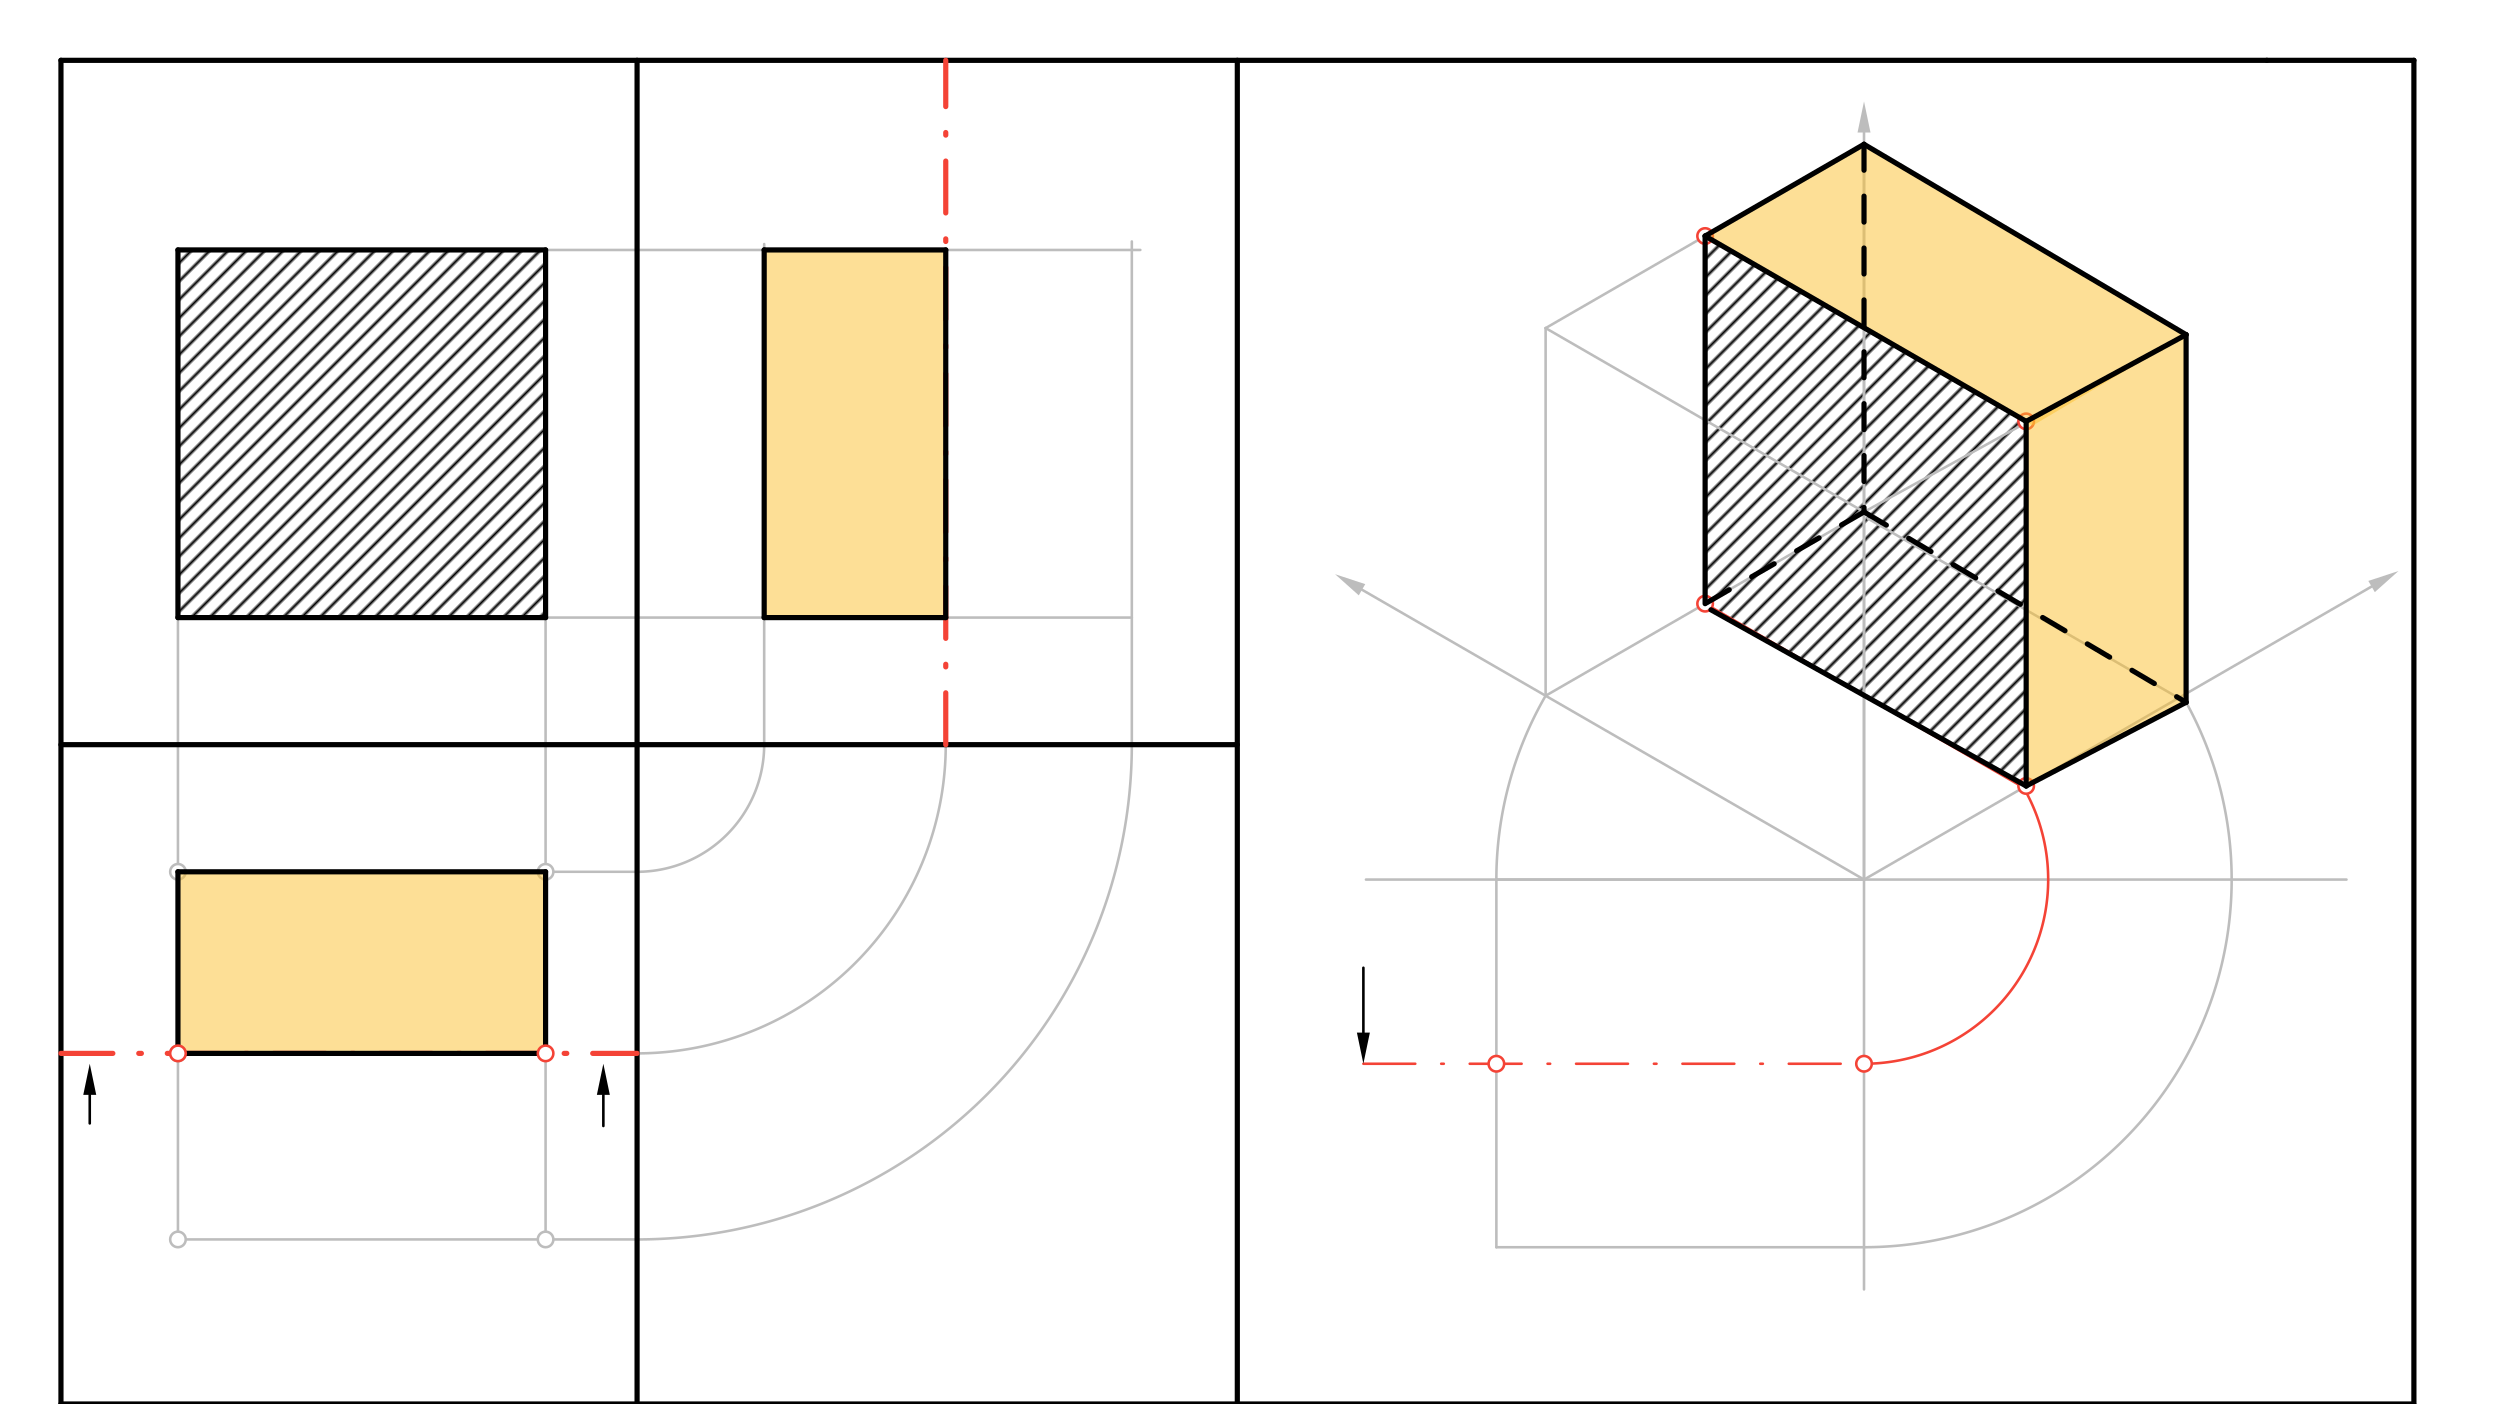 <svg xmlns="http://www.w3.org/2000/svg" class="svg--816" height="100%" preserveAspectRatio="xMidYMid meet" viewBox="0 0 963.78 541.417" width="100%"><defs><marker id="marker-arrow" markerHeight="16" markerUnits="userSpaceOnUse" markerWidth="24" orient="auto-start-reverse" refX="24" refY="4" viewBox="0 0 24 8"><path d="M 0 0 L 24 4 L 0 8 z" stroke="inherit"></path></marker></defs><g class="aux-layer--949"><g class="element--733"><defs><pattern height="5" id="fill_92_f3k43v__pattern-stripes" patternTransform="rotate(-45)" patternUnits="userSpaceOnUse" width="5"><rect fill="#000000" height="1" transform="translate(0,0)" width="5"></rect></pattern></defs><g fill="url(#fill_92_f3k43v__pattern-stripes)"><path d="M 68.6 96.355 L 68.6 238.088 L 210.332 238.088 L 210.332 238.088 L 210.332 96.355 L 68.6 96.355 Z" stroke="none"></path></g></g><g class="element--733"><defs><pattern height="5" id="fill_164_6lx583__pattern-stripes" patternTransform="rotate(-45)" patternUnits="userSpaceOnUse" width="5"><rect fill="#000000" height="1" transform="translate(0,0)" width="5"></rect></pattern></defs><g fill="url(#fill_164_6lx583__pattern-stripes)"><path d="M 657.344 90.989 L 657.344 232.721 L 781.111 302.997 L 781.111 162.446 L 657.344 90.989 Z" stroke="none"></path></g></g><g class="element--733"><line stroke="#BDBDBD" stroke-dasharray="none" stroke-linecap="round" stroke-width="1" x1="68.6" x2="210.332" y1="336.088" y2="336.088"></line></g><g class="element--733"><line stroke="#BDBDBD" stroke-dasharray="none" stroke-linecap="round" stroke-width="1" x1="210.332" x2="210.332" y1="336.088" y2="477.82"></line></g><g class="element--733"><line stroke="#BDBDBD" stroke-dasharray="none" stroke-linecap="round" stroke-width="1" x1="210.332" x2="68.6" y1="477.82" y2="477.82"></line></g><g class="element--733"><line stroke="#BDBDBD" stroke-dasharray="none" stroke-linecap="round" stroke-width="1" x1="68.6" x2="68.6" y1="477.82" y2="336.088"></line></g><g class="element--733"><line stroke="#BDBDBD" stroke-dasharray="none" stroke-linecap="round" stroke-width="1" x1="68.6" x2="68.6" y1="336.088" y2="238.088"></line></g><g class="element--733"><line stroke="#BDBDBD" stroke-dasharray="none" stroke-linecap="round" stroke-width="1" x1="210.332" x2="210.332" y1="336.088" y2="238.088"></line></g><g class="element--733"><line stroke="#BDBDBD" stroke-dasharray="none" stroke-linecap="round" stroke-width="1" x1="68.6" x2="210.332" y1="238.088" y2="238.088"></line></g><g class="element--733"><line stroke="#BDBDBD" stroke-dasharray="none" stroke-linecap="round" stroke-width="1" x1="210.332" x2="210.332" y1="238.088" y2="96.355"></line></g><g class="element--733"><line stroke="#BDBDBD" stroke-dasharray="none" stroke-linecap="round" stroke-width="1" x1="68.6" x2="68.6" y1="238.088" y2="96.355"></line></g><g class="element--733"><line stroke="#BDBDBD" stroke-dasharray="none" stroke-linecap="round" stroke-width="1" x1="68.6" x2="210.332" y1="96.355" y2="96.355"></line></g><g class="element--733"><line stroke="#BDBDBD" stroke-dasharray="none" stroke-linecap="round" stroke-width="1" x1="210.332" x2="245.6" y1="336.088" y2="336.088"></line></g><g class="element--733"><line stroke="#BDBDBD" stroke-dasharray="none" stroke-linecap="round" stroke-width="1" x1="210.332" x2="245.6" y1="477.82" y2="477.82"></line></g><g class="element--733"><path d="M 245.6 336.088 A 49 49 0 0 0 294.6 287.088" fill="none" stroke="#BDBDBD" stroke-dasharray="none" stroke-linecap="round" stroke-width="1"></path></g><g class="element--733"><path d="M 245.6 477.82 A 190.732 190.732 0 0 0 436.332 287.088" fill="none" stroke="#BDBDBD" stroke-dasharray="none" stroke-linecap="round" stroke-width="1"></path></g><g class="element--733"><line stroke="#BDBDBD" stroke-dasharray="none" stroke-linecap="round" stroke-width="1" x1="294.6" x2="294.6" y1="287.088" y2="94.088"></line></g><g class="element--733"><line stroke="#BDBDBD" stroke-dasharray="none" stroke-linecap="round" stroke-width="1" x1="436.332" x2="436.332" y1="287.088" y2="93.088"></line></g><g class="element--733"><line stroke="#BDBDBD" stroke-dasharray="none" stroke-linecap="round" stroke-width="1" x1="210.332" x2="439.6" y1="96.355" y2="96.355"></line></g><g class="element--733"><line stroke="#BDBDBD" stroke-dasharray="none" stroke-linecap="round" stroke-width="1" x1="210.332" x2="436.332" y1="238.088" y2="238.088"></line></g><g class="element--733"><line stroke="#BDBDBD" stroke-dasharray="none" stroke-linecap="round" stroke-width="1" x1="526.6" x2="904.6" y1="339.088" y2="339.088"></line></g><g class="element--733"><line stroke="#BDBDBD" stroke-dasharray="none" stroke-linecap="round" stroke-width="1" x1="718.6" x2="718.6" y1="497.088" y2="51.088"></line><path d="M718.6,39.088 l12,2.5 l0,-5 z" fill="#BDBDBD" stroke="#BDBDBD" stroke-width="0" transform="rotate(90, 718.6, 39.088)"></path></g><g class="element--733"><line stroke="#BDBDBD" stroke-dasharray="none" stroke-linecap="round" stroke-width="1" x1="718.6" x2="525.075" y1="339.088" y2="227.356"></line><path d="M514.683,221.356 l12,2.5 l0,-5 z" fill="#BDBDBD" stroke="#BDBDBD" stroke-width="0" transform="rotate(30, 514.683, 221.356)"></path></g><g class="element--733"><line stroke="#BDBDBD" stroke-dasharray="none" stroke-linecap="round" stroke-width="1" x1="718.6" x2="914.267" y1="339.088" y2="226.119"></line><path d="M924.66,220.119 l12,2.5 l0,-5 z" fill="#BDBDBD" stroke="#BDBDBD" stroke-width="0" transform="rotate(150, 924.66, 220.119)"></path></g><g class="element--733"><line stroke="#BDBDBD" stroke-dasharray="none" stroke-linecap="round" stroke-width="1" x1="718.6" x2="576.868" y1="339.088" y2="339.088"></line></g><g class="element--733"><line stroke="#BDBDBD" stroke-dasharray="none" stroke-linecap="round" stroke-width="1" x1="576.868" x2="576.868" y1="339.088" y2="480.82"></line></g><g class="element--733"><line stroke="#BDBDBD" stroke-dasharray="none" stroke-linecap="round" stroke-width="1" x1="576.868" x2="718.6" y1="480.82" y2="480.82"></line></g><g class="element--733"><path d="M 245.6 406.088 A 119 119 0 0 0 364.6 287.088" fill="none" stroke="#BDBDBD" stroke-dasharray="none" stroke-linecap="round" stroke-width="1"></path></g><g class="element--733"><path d="M 576.868 339.088 A 141.732 141.732 0 0 1 595.856 268.221" fill="none" stroke="#BDBDBD" stroke-dasharray="none" stroke-linecap="round" stroke-width="1"></path></g><g class="element--733"><path d="M 718.6 480.82 A 141.732 141.732 0 0 0 842.768 270.747" fill="none" stroke="#BDBDBD" stroke-dasharray="none" stroke-linecap="round" stroke-width="1"></path></g><g class="element--733"><line stroke="#BDBDBD" stroke-dasharray="none" stroke-linecap="round" stroke-width="1" x1="842.768" x2="720.024" y1="270.747" y2="199.881"></line></g><g class="element--733"><line stroke="#BDBDBD" stroke-dasharray="none" stroke-linecap="round" stroke-width="1" x1="595.856" x2="718.6" y1="268.221" y2="197.355"></line></g><g class="element--733"><line stroke="#BDBDBD" stroke-dasharray="none" stroke-linecap="round" stroke-width="1" x1="595.856" x2="595.856" y1="268.221" y2="126.489"></line></g><g class="element--733"><line stroke="#BDBDBD" stroke-dasharray="none" stroke-linecap="round" stroke-width="1" x1="718.6" x2="718.6" y1="197.355" y2="55.623"></line></g><g class="element--733"><line stroke="#BDBDBD" stroke-dasharray="none" stroke-linecap="round" stroke-width="1" x1="842.768" x2="842.768" y1="270.747" y2="129.015"></line></g><g class="element--733"><line stroke="#BDBDBD" stroke-dasharray="none" stroke-linecap="round" stroke-width="1" x1="718.6" x2="718.6" y1="339.088" y2="197.355"></line></g><g class="element--733"><line stroke="#BDBDBD" stroke-dasharray="none" stroke-linecap="round" stroke-width="1" x1="842.768" x2="718.6" y1="129.015" y2="197.355"></line></g><g class="element--733"><line stroke="#BDBDBD" stroke-dasharray="none" stroke-linecap="round" stroke-width="1" x1="718.6" x2="595.856" y1="197.355" y2="126.489"></line></g><g class="element--733"><line stroke="#BDBDBD" stroke-dasharray="none" stroke-linecap="round" stroke-width="1" x1="595.856" x2="718.6" y1="126.489" y2="55.623"></line></g><g class="element--733"><line stroke="#BDBDBD" stroke-dasharray="none" stroke-linecap="round" stroke-width="1" x1="718.6" x2="842.768" y1="55.623" y2="129.015"></line></g><g class="element--733"><line stroke="#F44336" stroke-dasharray="20, 10, 1, 10" stroke-linecap="round" stroke-width="1" x1="525.6" x2="718.6" y1="410.088" y2="410.088"></line></g><g class="element--733"><line stroke="#000000" stroke-dasharray="none" stroke-linecap="round" stroke-width="1" x1="525.6" x2="525.6" y1="373.088" y2="398.088"></line><path d="M525.6,410.088 l12,2.5 l0,-5 z" fill="#000000" stroke="#000000" stroke-width="0" transform="rotate(270, 525.6, 410.088)"></path></g><g class="element--733"><path d="M 718.6 410.088 A 71 71 0 0 0 780.088 303.588" fill="none" stroke="#F44336" stroke-dasharray="none" stroke-linecap="round" stroke-width="1"></path></g><g class="element--733"><line stroke="#F44336" stroke-dasharray="none" stroke-linecap="round" stroke-width="1" x1="780.088" x2="657.344" y1="303.588" y2="232.721"></line></g><g class="element--733"><line stroke="#F44336" stroke-dasharray="none" stroke-linecap="round" stroke-width="1" x1="657.344" x2="657.344" y1="232.721" y2="90.989"></line></g><g class="element--733"><line stroke="#F44336" stroke-dasharray="none" stroke-linecap="round" stroke-width="1" x1="657.344" x2="781.111" y1="90.989" y2="162.446"></line></g><g class="element--733"><line stroke="#F44336" stroke-dasharray="none" stroke-linecap="round" stroke-width="1" x1="781.111" x2="781.111" y1="162.446" y2="303.588"></line></g><g class="element--733"><circle cx="68.6" cy="477.82" r="3" stroke="#BDBDBD" stroke-width="1" fill="#ffffff"></circle>}</g><g class="element--733"><circle cx="210.332" cy="477.82" r="3" stroke="#BDBDBD" stroke-width="1" fill="#ffffff"></circle>}</g><g class="element--733"><circle cx="210.332" cy="336.088" r="3" stroke="#BDBDBD" stroke-width="1" fill="#ffffff"></circle>}</g><g class="element--733"><circle cx="68.6" cy="336.088" r="3" stroke="#BDBDBD" stroke-width="1" fill="#ffffff"></circle>}</g><g class="element--733"><circle cx="68.6" cy="406.088" r="3" stroke="#BDBDBD" stroke-width="1" fill="#ffffff"></circle>}</g><g class="element--733"><circle cx="576.868" cy="410.088" r="3" stroke="#F44336" stroke-width="1" fill="#ffffff"></circle>}</g><g class="element--733"><circle cx="718.6" cy="410.088" r="3" stroke="#F44336" stroke-width="1" fill="#ffffff"></circle>}</g><g class="element--733"><circle cx="657.344" cy="232.721" r="3" stroke="#F44336" stroke-width="1" fill="#ffffff"></circle>}</g><g class="element--733"><circle cx="781.111" cy="302.997" r="3" stroke="#F44336" stroke-width="1" fill="#ffffff"></circle>}</g><g class="element--733"><circle cx="781.111" cy="162.446" r="3" stroke="#F44336" stroke-width="1" fill="#ffffff"></circle>}</g><g class="element--733"><circle cx="657.344" cy="90.989" r="3" stroke="#F44336" stroke-width="1" fill="#ffffff"></circle>}</g></g><g class="main-layer--75a"><g class="element--733"><g fill="#FBC02D" opacity="0.5"><path d="M 68.6 336.088 L 68.6 406.088 L 210.332 406.088 L 210.332 406.088 L 210.332 336.088 L 210.332 336.088 L 68.6 336.088 Z" stroke="none"></path></g></g><g class="element--733"><g fill="#FBC02D" opacity="0.5"><path d="M 294.6 96.355 L 294.6 238.088 L 364.6 238.088 L 364.6 96.355 L 294.6 96.355 Z" stroke="none"></path></g></g><g class="element--733"><g fill="#FBC02D" opacity="0.5"><path d="M 718.6 55.623 L 657.344 90.989 L 783.6 164.088 L 842.768 129.015 L 718.6 55.623 Z" stroke="none"></path></g></g><g class="element--733"><g fill="#FBC02D" opacity="0.5"><path d="M 781.111 162.446 L 781.111 302.997 L 842.768 270.747 L 842.768 129.015 L 781.111 162.446 Z" stroke="none"></path></g></g><g class="element--733"><line stroke="#000000" stroke-dasharray="none" stroke-linecap="round" stroke-width="2" x1="23.5" x2="873.894" y1="23.25" y2="23.25"></line></g><g class="element--733"><line stroke="#000000" stroke-dasharray="none" stroke-linecap="round" stroke-width="2" x1="873.894" x2="930.587" y1="23.25" y2="23.25"></line></g><g class="element--733"><line stroke="#000000" stroke-dasharray="none" stroke-linecap="round" stroke-width="2" x1="23.5" x2="23.5" y1="23.25" y2="646.872"></line></g><g class="element--733"><line stroke="#000000" stroke-dasharray="none" stroke-linecap="round" stroke-width="2" x1="930.587" x2="930.587" y1="23.25" y2="646.872"></line></g><g class="element--733"><line stroke="#000000" stroke-dasharray="none" stroke-linecap="round" stroke-width="2" x1="930.5" x2="23.5" y1="541.25" y2="541.25"></line></g><g class="element--733"><line stroke="#000000" stroke-dasharray="none" stroke-linecap="round" stroke-width="2" x1="477" x2="477" y1="541.25" y2="23.25"></line></g><g class="element--733"><line stroke="#000000" stroke-dasharray="none" stroke-linecap="round" stroke-width="2" x1="23.5" x2="477" y1="287.088" y2="287.088"></line></g><g class="element--733"><line stroke="#000000" stroke-dasharray="none" stroke-linecap="round" stroke-width="2" x1="245.6" x2="245.6" y1="23.25" y2="541.25"></line></g><g class="element--733"><line stroke="#F44336" stroke-dasharray="20, 10, 1, 10" stroke-linecap="round" stroke-width="2" x1="23.5" x2="245.6" y1="406.088" y2="406.088"></line></g><g class="element--733"><line stroke="#000000" stroke-dasharray="none" stroke-linecap="round" stroke-width="1" x1="34.6" x2="34.6" y1="433.087" y2="422.087"></line><path d="M34.6,410.087 l12,2.5 l0,-5 z" fill="#000000" stroke="#000000" stroke-width="0" transform="rotate(90, 34.6, 410.087)"></path></g><g class="element--733"><line stroke="#000000" stroke-dasharray="none" stroke-linecap="round" stroke-width="1" x1="232.6" x2="232.6" y1="434.087" y2="422.087"></line><path d="M232.6,410.087 l12,2.5 l0,-5 z" fill="#000000" stroke="#000000" stroke-width="0" transform="rotate(90, 232.6, 410.087)"></path></g><g class="element--733"><line stroke="#F44336" stroke-dasharray="20, 10, 1, 10" stroke-linecap="round" stroke-width="2" x1="364.6" x2="364.6" y1="287.088" y2="23.25"></line></g><g class="element--733"><line stroke="#000000" stroke-dasharray="none" stroke-linecap="round" stroke-width="2" x1="68.6" x2="68.6" y1="406.088" y2="336.088"></line></g><g class="element--733"><line stroke="#000000" stroke-dasharray="none" stroke-linecap="round" stroke-width="2" x1="68.6" x2="210.332" y1="336.088" y2="336.088"></line></g><g class="element--733"><line stroke="#000000" stroke-dasharray="none" stroke-linecap="round" stroke-width="2" x1="210.332" x2="210.332" y1="336.088" y2="406.088"></line></g><g class="element--733"><line stroke="#000000" stroke-dasharray="none" stroke-linecap="round" stroke-width="2" x1="210.332" x2="68.6" y1="406.088" y2="406.088"></line></g><g class="element--733"><line stroke="#000000" stroke-dasharray="none" stroke-linecap="round" stroke-width="2" x1="68.6" x2="210.332" y1="238.088" y2="238.088"></line></g><g class="element--733"><line stroke="#000000" stroke-dasharray="none" stroke-linecap="round" stroke-width="2" x1="210.332" x2="210.332" y1="238.088" y2="96.355"></line></g><g class="element--733"><line stroke="#000000" stroke-dasharray="none" stroke-linecap="round" stroke-width="2" x1="210.332" x2="68.6" y1="96.355" y2="96.355"></line></g><g class="element--733"><line stroke="#000000" stroke-dasharray="none" stroke-linecap="round" stroke-width="2" x1="68.6" x2="68.6" y1="96.355" y2="238.088"></line></g><g class="element--733"><line stroke="#000000" stroke-dasharray="none" stroke-linecap="round" stroke-width="2" x1="294.6" x2="364.6" y1="238.088" y2="238.088"></line></g><g class="element--733"><line stroke="#000000" stroke-dasharray="none" stroke-linecap="round" stroke-width="2" x1="364.6" x2="364.6" y1="238.088" y2="96.355"></line></g><g class="element--733"><line stroke="#000000" stroke-dasharray="none" stroke-linecap="round" stroke-width="2" x1="364.6" x2="294.6" y1="96.355" y2="96.355"></line></g><g class="element--733"><line stroke="#000000" stroke-dasharray="none" stroke-linecap="round" stroke-width="2" x1="294.6" x2="294.6" y1="96.355" y2="238.088"></line></g><g class="element--733"><line stroke="#000000" stroke-dasharray="none" stroke-linecap="round" stroke-width="2" x1="781.111" x2="842.768" y1="302.997" y2="270.747"></line></g><g class="element--733"><line stroke="#000000" stroke-dasharray="none" stroke-linecap="round" stroke-width="2" x1="842.768" x2="842.768" y1="270.747" y2="129.015"></line></g><g class="element--733"><line stroke="#000000" stroke-dasharray="none" stroke-linecap="round" stroke-width="2" x1="842.768" x2="718.6" y1="129.015" y2="55.623"></line></g><g class="element--733"><line stroke="#000000" stroke-dasharray="none" stroke-linecap="round" stroke-width="2" x1="718.6" x2="657.344" y1="55.623" y2="90.989"></line></g><g class="element--733"><line stroke="#000000" stroke-dasharray="none" stroke-linecap="round" stroke-width="2" x1="842.768" x2="781.111" y1="129.015" y2="162.446"></line></g><g class="element--733"><line stroke="#000000" stroke-dasharray="none" stroke-linecap="round" stroke-width="2" x1="657.344" x2="781.111" y1="90.989" y2="162.446"></line></g><g class="element--733"><line stroke="#000000" stroke-dasharray="none" stroke-linecap="round" stroke-width="2" x1="781.111" x2="781.111" y1="162.446" y2="302.997"></line></g><g class="element--733"><line stroke="#000000" stroke-dasharray="none" stroke-linecap="round" stroke-width="2" x1="781.111" x2="659.6" y1="302.997" y2="235.088"></line></g><g class="element--733"><line stroke="#000000" stroke-dasharray="none" stroke-linecap="round" stroke-width="2" x1="657.344" x2="657.344" y1="232.721" y2="90.989"></line></g><g class="element--733"><line stroke="#000000" stroke-dasharray="10" stroke-linecap="round" stroke-width="2" x1="718.6" x2="718.6" y1="55.623" y2="197.355"></line></g><g class="element--733"><line stroke="#000000" stroke-dasharray="10" stroke-linecap="round" stroke-width="2" x1="718.6" x2="657.344" y1="197.355" y2="232.721"></line></g><g class="element--733"><line stroke="#000000" stroke-dasharray="10" stroke-linecap="round" stroke-width="2" x1="718.6" x2="842.768" y1="197.355" y2="270.747"></line></g><g class="element--733"><circle cx="68.6" cy="406.088" r="3" stroke="#F44336" stroke-width="1" fill="#ffffff"></circle>}</g><g class="element--733"><circle cx="210.332" cy="406.088" r="3" stroke="#F44336" stroke-width="1" fill="#ffffff"></circle>}</g></g><g class="snaps-layer--ac6"></g><g class="temp-layer--52d"></g></svg>
